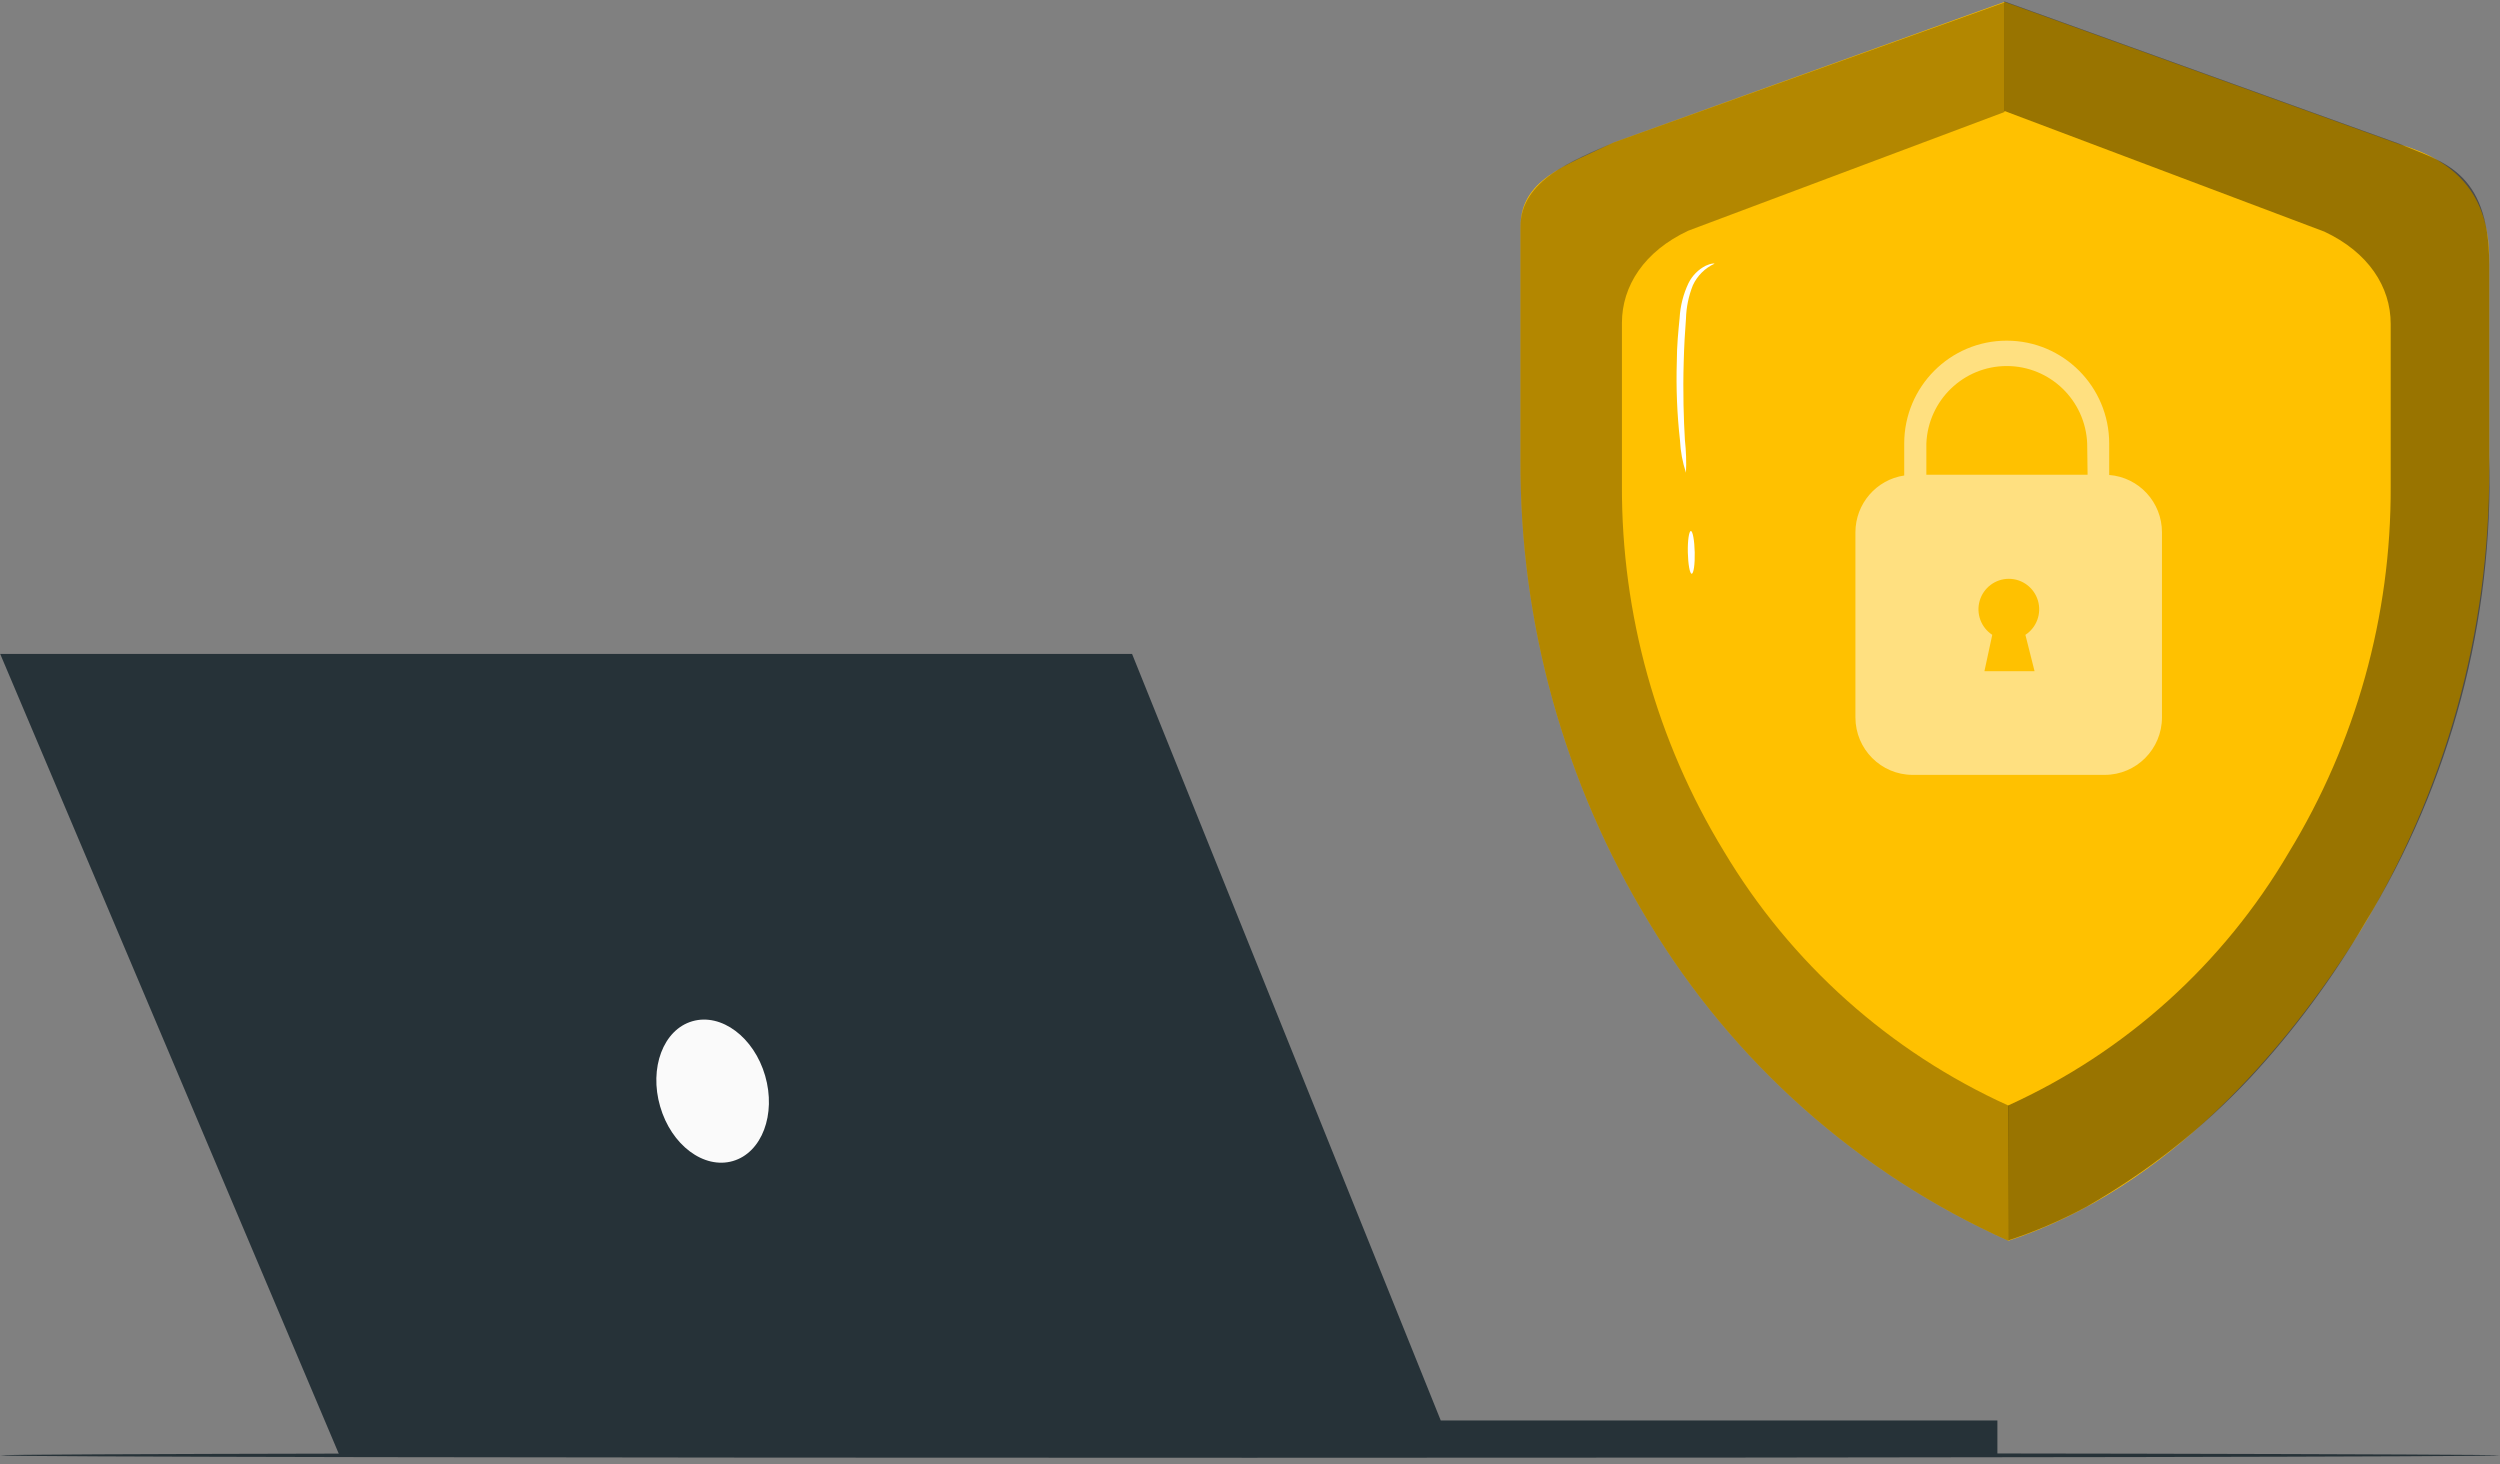 <svg xmlns="http://www.w3.org/2000/svg" width="280" height="164" viewBox="0 0 280 164">
  <rect x="0" y="0" width="280" height="164" fill="#808080" stroke="none"/>
  <g fill="none">
    <g transform="translate(170)">
      <path fill="#FFC100" d="M98.707,16.149 L54.499,0.212 L10.78,15.94 C5.196,18.579 0.296,20.174 0.296,25.392 L0.296,51.423 C0.193,69.705 5.165,87.656 14.656,103.26 C24.139,119.007 38.192,131.466 54.929,138.965 C72.75,133.136 86.115,117.572 94.356,104.273 C103.873,88.677 108.872,70.726 108.793,52.436 L108.793,29.03 C108.793,21.576 104.841,17.938 98.707,16.149 Z"/>
      <path fill="#000" d="M54.929,123.818 C41.666,117.813 30.55,107.876 23.076,95.343 C15.552,83.012 11.598,68.82 11.656,54.36 L11.656,36.171 C11.656,32.027 14.151,28.15 19.081,25.84 L54.514,12.541 L54.514,0.272 L10.78,15.94 C6.191,17.953 0.296,20.174 0.296,25.392 L0.296,51.423 C0.193,69.705 5.165,87.656 14.656,103.26 C24.139,119.007 38.192,131.466 54.929,138.965 L54.929,123.818 Z" opacity=".3"/>
      <path fill="#000" d="M54.929,138.921 C57.928,137.937 60.835,136.69 63.616,135.194 C70.455,131.31 76.673,126.415 82.06,120.673 C86.932,115.405 91.219,109.621 94.846,103.424 C104.475,87.712 109.321,69.519 108.79,51.08 L108.79,29.597 C108.79,18.892 103.296,18.102 98.692,16.09 L54.483,0.152 L54.483,12.422 L90.332,25.944 C95.262,28.255 97.757,32.131 97.757,36.261 L97.757,54.524 C97.816,68.98 93.861,83.167 86.337,95.492 C79.024,107.968 68.041,117.863 54.899,123.818 L54.929,138.921 Z" opacity=".4"/>
      <path fill="#FFF" d="M66.23,53.197 L66.23,49.678 C66.23,43.314 61.091,38.154 54.751,38.154 C48.411,38.154 43.272,43.314 43.272,49.678 L43.272,53.256 C40.132,53.729 37.809,56.435 37.807,59.622 L37.807,80.345 C37.807,83.902 40.679,86.786 44.222,86.786 L65.725,86.786 C69.268,86.786 72.141,83.902 72.141,80.345 L72.141,59.622 C72.143,56.26 69.569,53.461 66.23,53.197 L66.23,53.197 Z M57.87,75.172 L52.256,75.172 L53.133,71.102 C51.871,70.277 51.3,68.718 51.729,67.269 C52.157,65.821 53.484,64.827 54.989,64.827 C56.494,64.827 57.82,65.821 58.249,67.269 C58.677,68.718 58.106,70.277 56.845,71.102 C57.231,72.623 57.87,75.172 57.87,75.172 Z M63.81,53.167 L45.752,53.167 L45.752,49.678 C45.948,44.827 49.923,40.996 54.759,40.996 C59.595,40.996 63.569,44.827 63.765,49.678 L63.81,53.167 Z" opacity=".5"/>
      <path fill="#FFF" d="M18.829,52.943 C18.443,51.777 18.218,50.563 18.161,49.335 C17.83,46.401 17.711,43.446 17.804,40.495 C17.804,38.765 17.968,37.125 18.116,35.635 C18.19,34.275 18.528,32.943 19.111,31.714 C19.529,30.871 20.206,30.187 21.041,29.761 C21.65,29.477 22.022,29.492 22.022,29.537 C20.955,30.028 20.097,30.884 19.601,31.952 C19.126,33.144 18.865,34.411 18.829,35.694 C18.71,37.185 18.621,38.81 18.576,40.525 C18.472,43.939 18.576,47.04 18.71,49.291 C18.845,50.503 18.884,51.725 18.829,52.943 Z M19.467,64.259 C19.259,64.259 19.066,63.2 19.037,61.874 C19.007,60.547 19.17,59.473 19.378,59.473 C19.586,59.473 19.779,60.532 19.809,61.859 C19.839,63.185 19.69,64.259 19.467,64.259 Z"/>
    </g>
    <g transform="matrix(-1 0 0 1 224 73)">
      <polygon fill="#263238" points="97.208 .241 62.635 86.094 .292 86.094 .292 89.975 185.99 89.975 223.979 .241"/>
      <path fill="#FAFAFA" d="M150.062,50.929 C148.812,55.249 145.167,57.979 141.917,57.037 C138.667,56.096 137.052,51.807 138.302,47.487 C139.552,43.167 143.208,40.437 146.458,41.379 C149.708,42.32 151.323,46.609 150.062,50.929 Z"/>
    </g>
    <path fill="#263238" d="M280,163 C280,163.15 217.312,163.27 140.01,163.27 C62.707,163.27 0,163.17 0,163 C0,162.83 62.674,162.72 140.01,162.72 C217.345,162.72 280,162.87 280,163 Z"/>
  </g>
</svg>
